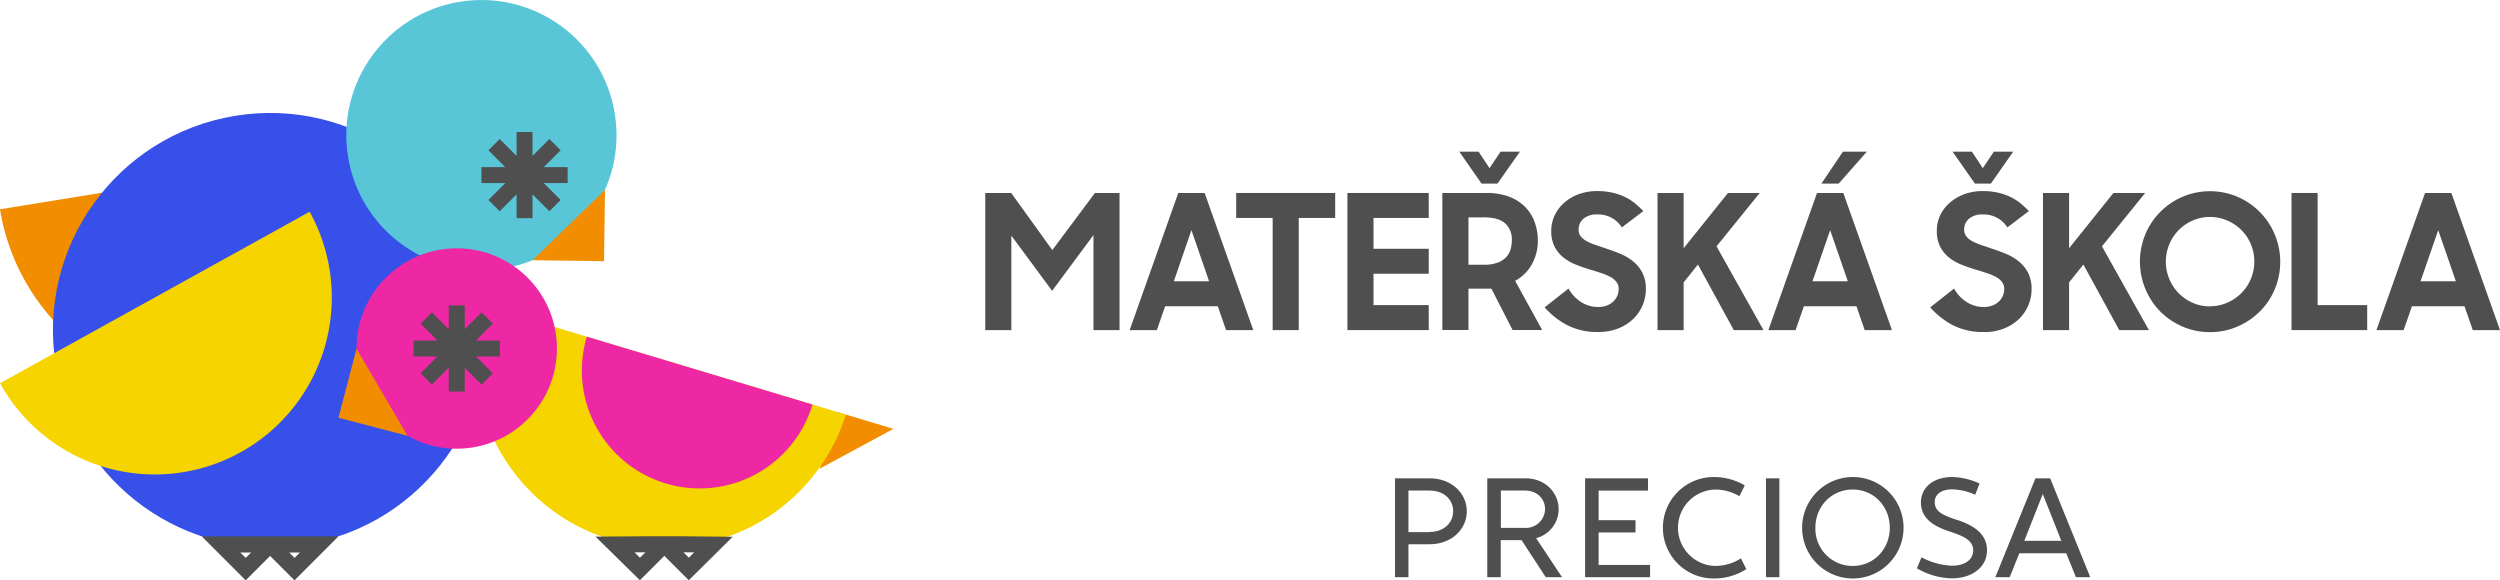 <?xml version="1.0" encoding="UTF-8"?> <svg xmlns="http://www.w3.org/2000/svg" viewBox="0 0 929.55 215.78"><defs><style>.cls-1{fill:#f28d00;}.cls-2{fill:#3650e9;}.cls-3{fill:#59c6d8;}.cls-4{fill:#504f4f;}.cls-5{fill:#f6d400;}.cls-6{fill:#ee27a4;}</style></defs><g id="Layer_2" data-name="Layer 2"><g id="Vrstva_1" data-name="Vrstva 1"><path class="cls-1" d="M92.64,144.59A80.74,80.74,0,0,1,0,77.82l37.89-6.15A42.36,42.36,0,1,0,121.52,58.1L159.42,52A80.75,80.75,0,0,1,92.64,144.59Z"></path><circle class="cls-2" cx="100.44" cy="122.77" r="80.75" transform="translate(-18.37 17.67) rotate(-9.22)"></circle><circle class="cls-3" cx="179" cy="50.24" r="50.24" transform="translate(-5.69 28.92) rotate(-9.09)"></circle><polygon class="cls-4" points="211.06 62.15 202.19 62.15 208.47 55.87 204.27 51.68 198 57.95 198 49.08 192.07 49.08 192.07 57.95 185.8 51.68 181.6 55.87 187.88 62.15 179 62.15 179 68.08 187.88 68.08 181.6 74.35 185.8 78.54 192.07 72.27 192.07 81.14 198 81.14 198 72.27 204.27 78.54 208.47 74.35 202.19 68.08 211.06 68.08 211.06 62.15"></polygon><polygon class="cls-1" points="224.59 97.11 198.06 96.75 224.95 70.58 224.59 97.11"></polygon><path class="cls-4" d="M125.85,199.43H75l16.35,16.35,9.08-9.08,9.08,9.08Zm-34.51,8-2-2h4.07Zm20.19-2-2,2-2-2Z"></path><polygon class="cls-1" points="311.07 153.11 332.19 159.46 304.78 174.25 311.07 153.11"></polygon><path class="cls-5" d="M179.51,113.55a70.49,70.49,0,0,0,135,40.59Z"></path><circle class="cls-6" cx="169.82" cy="129.58" r="37.26"></circle><polygon class="cls-1" points="125.85 155.33 132.56 129.66 151.52 162.04 125.85 155.33"></polygon><path class="cls-4" d="M272.44,199.58l-18.16-.18H239.75l-18.34.12,16.52,16.23,9.08-9.08,9.08,9.08Zm-34.51,7.78-2-2H240Zm20.2-2-2,2-2-2Z"></path><polygon class="cls-4" points="185.85 126.61 176.98 126.61 183.25 120.34 179.06 116.14 172.79 122.42 172.79 113.55 166.85 113.55 166.85 122.42 160.58 116.14 156.39 120.34 162.66 126.61 153.79 126.61 153.79 132.54 162.66 132.54 156.39 138.81 160.58 143.01 166.85 136.74 166.85 145.6 172.79 145.6 172.79 136.74 179.06 143.01 183.25 138.81 176.98 132.54 185.85 132.54 185.85 126.61"></polygon><path class="cls-6" d="M218.2,125.18a43.81,43.81,0,0,0,83.91,25.23Z"></path><path class="cls-5" d="M0,142.49A65.8,65.8,0,1,0,115.13,78.73Z"></path><polygon class="cls-4" points="589.37 177.85 589.37 214.61 613.54 214.61 613.54 210.05 594.4 210.05 594.4 197.98 608.12 197.98 608.12 193.42 594.4 193.42 594.4 182.41 612.76 182.41 612.76 177.85 589.37 177.85"></polygon><rect class="cls-4" x="656.62" y="177.85" width="4.98" height="36.76"></rect><path class="cls-4" d="M688.84,177.37a18.86,18.86,0,1,0,18.94,18.86,18.83,18.83,0,0,0-18.94-18.86m0,33.06A13.83,13.83,0,0,1,675,196.23c0-7.89,5.92-14.21,13.86-14.21s13.8,6.32,13.8,14.21-5.89,14.2-13.8,14.2"></path><path class="cls-4" d="M531.63,177.85H518.69v36.76h5V202.36h7.91c8.1,0,13.79-5.56,13.79-12.26s-5.69-12.25-13.79-12.25m-.14,20h-7.77V182.4h7.77c5.52,0,8.85,3.4,8.85,7.7s-3.41,7.7-8.85,7.7"></path><path class="cls-4" d="M759.55,183.67l6.87,17.4H752.69Zm-2.73-5.82-14.91,36.76h5.34l3.57-8.89h17.46l3.58,8.89h5.34l-14.91-36.76Z"></path><path class="cls-4" d="M637.74,210.43a14.21,14.21,0,0,1,0-28.41,17.88,17.88,0,0,1,9,2.47l2-4a22.27,22.27,0,0,0-11.15-3.11,18.86,18.86,0,1,0,0,37.71,22,22,0,0,0,11.73-3.49l-2-4a17.71,17.71,0,0,1-9.61,2.82"></path><path class="cls-4" d="M727.7,193.34c-5.05-1.68-8.33-3.06-8.33-6.59,0-2.79,2.17-4.8,6.63-4.8a22.22,22.22,0,0,1,8.41,2l1.64-4.17a26.09,26.09,0,0,0-10.15-2.42c-6.91,0-11.66,3.79-11.66,9.49,0,6.68,6.18,9.28,10.72,10.79,4.7,1.56,8.71,3.11,8.71,7,0,3.37-2.94,5.7-8,5.7a26.19,26.19,0,0,1-11.22-3.13l-1.71,4.09a26.59,26.59,0,0,0,13.07,3.74c7.42,0,13-4.19,13-10.4,0-6.55-5.66-9.52-11.13-11.34"></path><path class="cls-4" d="M579.53,189.35c0-6.2-5-11.5-12.3-11.5H553v36.76h5V200.83h7.74l9,13.78h6v-.08l-9.58-14.44a11.15,11.15,0,0,0,8.38-10.74m-21.48,6.93V182.4h9c4.49,0,7.43,3.08,7.43,6.95a7.14,7.14,0,0,1-7.5,6.93Z"></path><polygon class="cls-4" points="407.12 71.75 391.27 92.98 375.98 71.75 366.34 71.75 366.34 122.74 376.04 122.74 376.04 87.61 391.2 108.14 406.57 87.4 406.57 122.74 416.27 122.74 416.27 71.75 407.12 71.75"></polygon><path class="cls-4" d="M443,85.58l6.56,19H436.46Zm-4.89-13.83-18.09,51h10.12l3.08-8.87H452.8l3.08,8.87H466l-18.09-51Z"></path><polygon class="cls-4" points="459.64 71.75 459.64 81.04 473.2 81.04 473.2 122.74 482.9 122.74 482.9 81.04 496.45 81.04 496.45 71.75 459.64 71.75"></polygon><polygon class="cls-4" points="500.99 71.75 500.99 122.74 531.23 122.74 531.23 113.45 510.7 113.45 510.7 101.78 531.23 101.78 531.23 92.5 510.7 92.5 510.7 81.04 531.23 81.04 531.23 71.75 500.99 71.75"></polygon><path class="cls-4" d="M546,80.83v17.6h5.8a14.26,14.26,0,0,0,4.92-.73,8.53,8.53,0,0,0,3.22-2,7.07,7.07,0,0,0,1.71-2.93,12.94,12.94,0,0,0,.49-3.57,8,8,0,0,0-2.45-6.11q-2.45-2.26-7.89-2.27Zm-3.42-24.44h7.19l4.06,6.14,4.12-6.14h7.19L556.8,68.26h-5.94Zm-6.29,15.36h16.35A23.91,23.91,0,0,1,560.78,73a17.16,17.16,0,0,1,6,3.64,15.58,15.58,0,0,1,3.73,5.65,20,20,0,0,1,1.29,7.3,17.81,17.81,0,0,1-2.16,8.56,15.22,15.22,0,0,1-6.29,6.25l10.06,18.3h-11l-7.89-15.37H546v15.37h-9.71Z"></path><path class="cls-4" d="M594.3,123.44a24.32,24.32,0,0,1-11.73-2.62,29.85,29.85,0,0,1-8.24-6.53l8.87-7a14,14,0,0,0,4.75,5.06,11.64,11.64,0,0,0,6.28,1.79,8.92,8.92,0,0,0,3.29-.56,7.33,7.33,0,0,0,2.37-1.5,6.37,6.37,0,0,0,1.47-2.13,6.69,6.69,0,0,0,.49-2.52,4.13,4.13,0,0,0-.88-2.65,7,7,0,0,0-2.33-1.89,22.66,22.66,0,0,0-3.39-1.4c-1.28-.42-2.6-.83-4-1.25-1.72-.51-3.45-1.11-5.17-1.78a18.59,18.59,0,0,1-4.64-2.62,12.39,12.39,0,0,1-3.35-4,12.72,12.72,0,0,1-1.3-6.11A13.19,13.19,0,0,1,578.1,80a14.18,14.18,0,0,1,3.53-4.64A17.12,17.12,0,0,1,587,72.2a19.62,19.62,0,0,1,6.81-1.15,25.89,25.89,0,0,1,5.62.56A22.42,22.42,0,0,1,604,73.15a19.24,19.24,0,0,1,3.77,2.34,33.63,33.63,0,0,1,3.25,3l-8,6.07a10.29,10.29,0,0,0-9.08-4.82,7.53,7.53,0,0,0-5.2,1.61,5.24,5.24,0,0,0-1.78,4.05,3.91,3.91,0,0,0,.84,2.52A7.26,7.26,0,0,0,590,89.7a21.26,21.26,0,0,0,3.32,1.4c1.25.42,2.56.86,3.91,1.33,1.72.56,3.46,1.19,5.2,1.92a19.21,19.21,0,0,1,4.75,2.79,13.37,13.37,0,0,1,3.46,4.23,13.05,13.05,0,0,1,1.33,6.14,15.44,15.44,0,0,1-4.61,11,17.17,17.17,0,0,1-5.56,3.57,19.75,19.75,0,0,1-7.51,1.36"></path><polygon class="cls-4" points="642.5 71.75 626.01 92.29 626.01 71.75 616.3 71.75 616.3 122.74 626.01 122.74 626.01 105 631.32 98.36 644.66 122.74 655.7 122.74 638.24 91.59 654.3 71.75 642.5 71.75"></polygon><path class="cls-4" d="M680.49,85.58l6.57,19H673.92ZM675.6,71.75l-18.09,51h10.13l3.07-8.87h19.56l3.07,8.87h10.13l-18.09-51Zm9.64-15.36-8,11.87h6.42l10.48-11.87Z"></path><path class="cls-4" d="M726,56.39h7.19l4.05,6.14,4.12-6.14h7.2l-8.31,11.87h-5.94Zm11.66,67.05a24.32,24.32,0,0,1-11.73-2.62,29.85,29.85,0,0,1-8.24-6.53l8.87-7a14,14,0,0,0,4.75,5.06,11.62,11.62,0,0,0,6.28,1.79,8.83,8.83,0,0,0,3.28-.56,7.27,7.27,0,0,0,2.38-1.5,6.37,6.37,0,0,0,1.47-2.13,6.69,6.69,0,0,0,.49-2.52,4.13,4.13,0,0,0-.88-2.65A7,7,0,0,0,742,102.9a22.09,22.09,0,0,0-3.38-1.4c-1.28-.42-2.6-.83-4-1.25-1.72-.51-3.45-1.11-5.17-1.78a18.59,18.59,0,0,1-4.64-2.62,12.39,12.39,0,0,1-3.35-4,12.72,12.72,0,0,1-1.3-6.11A13.19,13.19,0,0,1,721.42,80,14.18,14.18,0,0,1,725,75.35a17.12,17.12,0,0,1,5.38-3.15,19.56,19.56,0,0,1,6.8-1.15,25.92,25.92,0,0,1,5.63.56,22.42,22.42,0,0,1,4.54,1.54,19.24,19.24,0,0,1,3.77,2.34,33.63,33.63,0,0,1,3.25,3l-8,6.07a10.29,10.29,0,0,0-9.08-4.82,7.53,7.53,0,0,0-5.2,1.61,5.21,5.21,0,0,0-1.78,4.05,3.91,3.91,0,0,0,.84,2.52,7.26,7.26,0,0,0,2.27,1.81,21.26,21.26,0,0,0,3.32,1.4c1.25.42,2.56.86,3.91,1.33,1.72.56,3.45,1.19,5.2,1.92a19.39,19.39,0,0,1,4.75,2.79,13.37,13.37,0,0,1,3.46,4.23,13.05,13.05,0,0,1,1.32,6.14,15.33,15.33,0,0,1-4.61,11,17,17,0,0,1-5.55,3.57,19.75,19.75,0,0,1-7.51,1.36"></path><polygon class="cls-4" points="785.81 71.75 769.33 92.29 769.33 71.75 759.62 71.75 759.62 122.74 769.33 122.74 769.33 105 774.64 98.36 787.98 122.74 799.01 122.74 781.55 91.59 797.62 71.75 785.81 71.75"></polygon><path class="cls-4" d="M821.72,113.87a15.77,15.77,0,0,0,6.42-1.33,16.94,16.94,0,0,0,5.24-3.56,16.64,16.64,0,0,0,3.53-5.28,16.82,16.82,0,0,0,0-12.92,16.71,16.71,0,0,0-3.53-5.27A16.94,16.94,0,0,0,828.14,82a16.18,16.18,0,0,0-12.85,0,16.47,16.47,0,0,0-8.69,8.83,16.7,16.7,0,0,0,0,12.92,16.45,16.45,0,0,0,8.69,8.84,15.78,15.78,0,0,0,6.43,1.33m0,9.57a25.37,25.37,0,0,1-10.2-2.06,26.58,26.58,0,0,1-8.28-5.59,26.58,26.58,0,0,1-5.55-28.74,26.15,26.15,0,0,1,13.83-13.94,26.26,26.26,0,0,1,20.39,0,26.55,26.55,0,0,1,8.31,5.63,26.45,26.45,0,0,1,5.59,28.74,25.51,25.51,0,0,1-5.59,8.31,27,27,0,0,1-8.31,5.59,25.35,25.35,0,0,1-10.19,2.06"></path><polygon class="cls-4" points="852.03 71.75 852.03 122.74 880.17 122.74 880.17 113.45 861.74 113.45 861.74 71.75 852.03 71.75"></polygon><path class="cls-4" d="M906.58,85.58l6.56,19H900Zm-4.9-13.83-18.08,51h10.12l3.08-8.87h19.55l3.08,8.87h10.12l-18.09-51Z"></path></g></g></svg> 